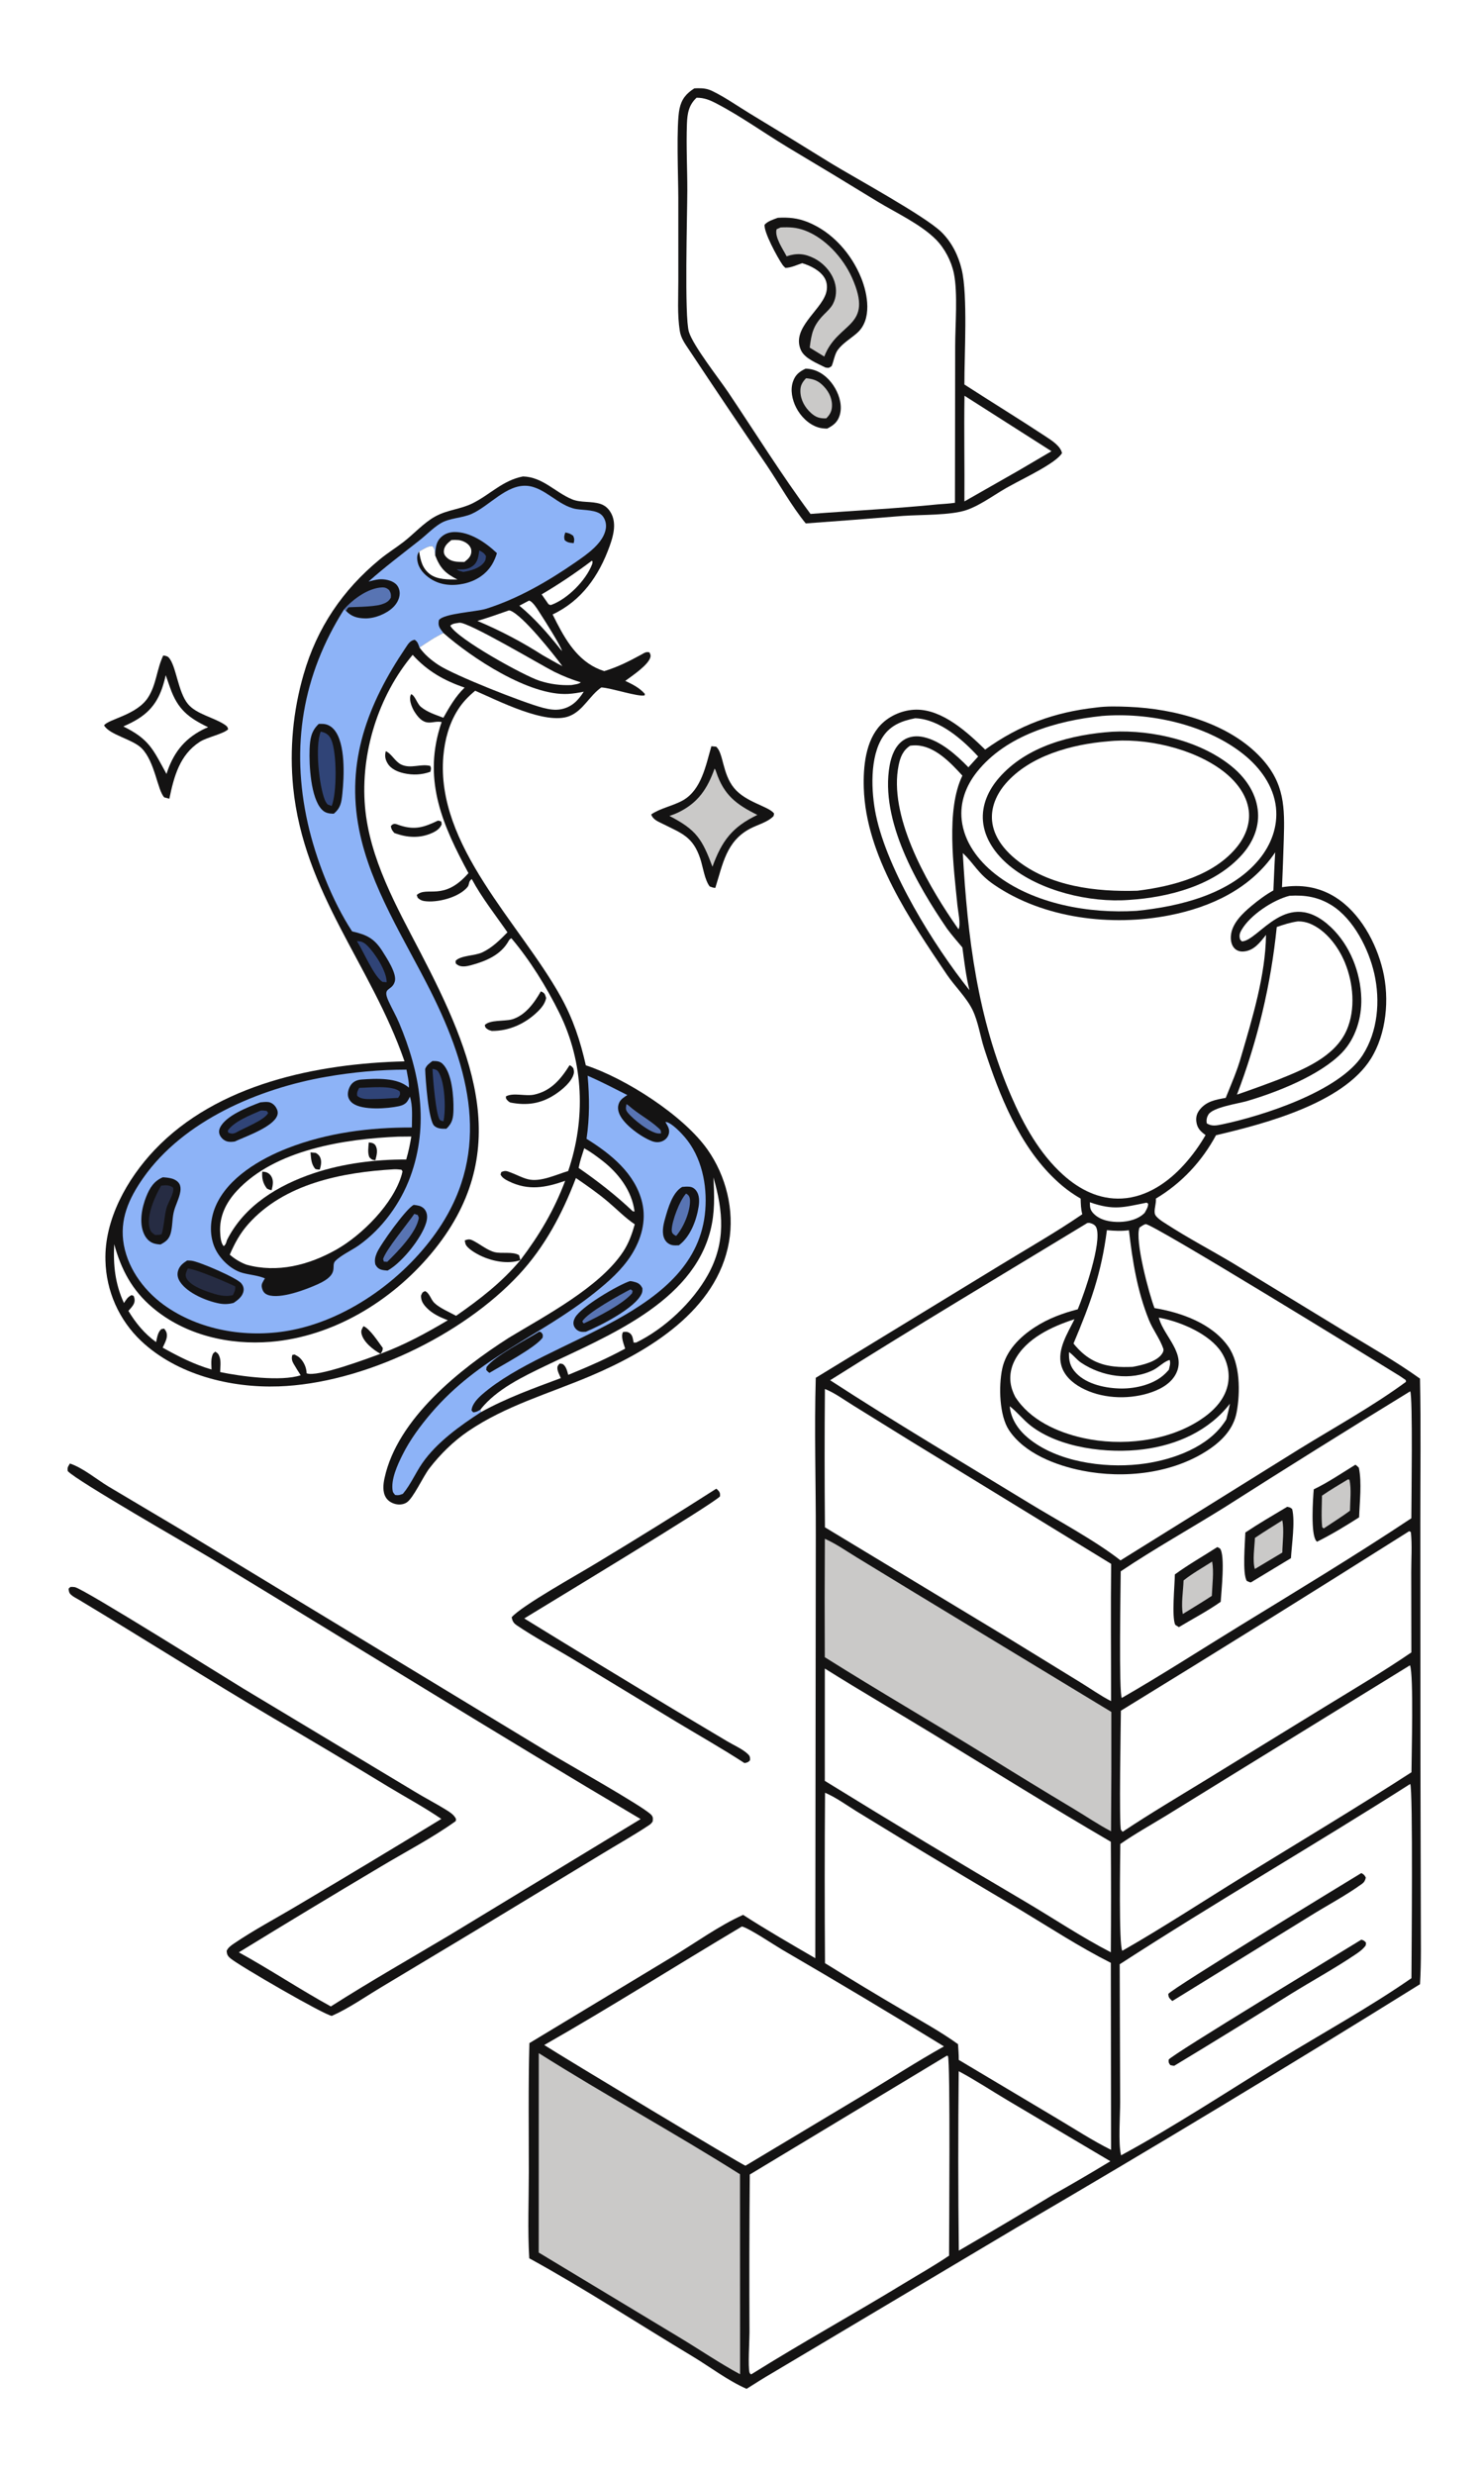 <svg xmlns="http://www.w3.org/2000/svg" style="display: block;" viewBox="0 0 1229 2048" width="1024" height="1707" preserveAspectRatio="none"><path transform="translate(0,0)" fill="rgb(255,255,255)" d="M 0 0 L 1229 0 L 1229 2048 L 0 2048 L 0 0 z"></path><path transform="translate(0,0)" fill="rgb(20,19,19)" d="M 907.785 585.397 C 916.404 584.188 925.974 584.472 934.65 584.815 C 972.908 586.326 1018.21 598.27 1044.89 627.568 C 1063.84 648.373 1064.02 668.147 1063.19 694.568 C 1062.78 707.742 1062.29 720.913 1061.71 734.081 C 1077.05 731.487 1092.09 733.811 1105.41 742.016 C 1126.11 754.76 1139.71 779.716 1145.24 802.907 C 1150.86 826.488 1148.23 855.434 1135.21 876.129 C 1112.12 912.853 1047.61 929.751 1007.07 939.253 C 995.263 961.053 978.533 978.978 957.264 991.682 C 957.682 995.746 955.606 1000.69 956.382 1004.15 C 957.122 1007.45 963.381 1011.08 966.109 1012.85 C 983.944 1024.42 1003.1 1034.41 1021.36 1045.33 L 1113.47 1101.46 C 1134.44 1114.09 1156.07 1126.43 1176 1140.65 C 1176.85 1180.38 1176.24 1220.23 1176.28 1259.97 L 1176.38 1460.69 L 1176.68 1584.66 C 1176.62 1603.6 1177.17 1622.8 1175.99 1641.7 C 1065.48 1710.44 954.007 1777.63 841.609 1843.23 L 639.809 1963.24 C 632.515 1967.46 625.423 1971.97 618.315 1976.48 C 602.777 1969.68 587.832 1958.2 573.239 1949.44 C 529.278 1923.07 482.996 1892.9 438.323 1868.47 C 436.879 1845.08 437.946 1820.99 437.954 1797.52 C 437.965 1761.85 437.476 1726.1 438.436 1690.44 L 556.514 1619.2 C 575.178 1607.95 595.694 1593.09 615.425 1584.33 C 634.957 1596.94 655.112 1608.5 675.204 1620.19 L 675.621 1270.69 C 675.707 1227.13 674.334 1183.52 675.59 1139.96 L 827.292 1047.43 C 850.323 1033.3 874.033 1019.91 896.324 1004.64 C 895.142 1000.34 895.082 996.112 894.948 991.68 C 887.452 987.369 880.504 982.171 874.252 976.198 C 844.151 948.003 827.598 906.066 815.11 867.621 C 811.745 857.262 810.15 845.313 805.395 835.534 C 800.407 825.273 790.596 815.895 784.157 806.348 C 753.833 761.382 717.115 707.988 715.368 652.013 C 714.823 634.534 716.75 612.799 729.431 599.649 C 736.892 591.912 748.053 587.255 758.787 587.156 C 780.53 586.955 801.246 605.925 815.87 620.203 C 844.124 599.868 873.259 589.206 907.785 585.397 z"></path><path transform="translate(0,0)" fill="rgb(255,255,255)" d="M 797.343 705.821 C 807.14 714.992 809.792 722.778 823.209 731.97 C 864.249 760.089 920.567 766.713 968.51 757.303 C 1003.15 750.504 1035.95 735.159 1056.08 705.199 C 1055.43 715.694 1055.06 726.22 1054.57 736.724 C 1048.26 740.206 1042.08 744.826 1036.54 749.442 C 1029.07 755.676 1020.15 764.052 1019.38 774.386 C 1019.11 777.998 1019.79 781.996 1022.4 784.682 C 1024.35 786.686 1027.05 787.452 1029.79 787.254 C 1038.52 786.621 1043.5 779.745 1048.48 773.502 C 1048.03 806.846 1037.27 842.106 1027.91 874.024 C 1024.66 885.715 1019.64 897.123 1015.1 908.371 C 1006.86 909.841 999.274 911.09 993.681 917.971 C 991.256 920.953 990.261 924.296 990.78 928.109 C 991.522 933.564 994.239 936.085 998.4 939.141 C 993.534 947.598 987.811 955.533 981.322 962.82 C 967.867 977.959 949.829 990.567 929.009 991.628 C 910.344 992.579 894.044 984.267 880.479 972.083 C 860.922 954.519 847.765 930.649 837.42 906.806 C 809.444 842.324 801.249 775.225 797.343 705.821 z"></path><path transform="translate(0,0)" fill="rgb(255,255,255)" d="M 900.462 1011.91 C 901.197 1011.82 901.906 1011.7 902.641 1011.89 C 904.933 1012.49 907.165 1013.56 908.034 1015.9 C 912.643 1028.31 897.882 1070.51 892.573 1083.29 C 879.886 1086.59 868.244 1090.87 857.168 1098.01 C 844.628 1106.09 833.16 1117.46 829.991 1132.55 C 826.991 1146.83 827.543 1171.18 835.636 1183.32 C 848.449 1202.54 874.378 1212.44 896.214 1216.78 C 930.957 1223.69 971.549 1219.3 1001.38 1199.15 C 1012.43 1191.68 1021.64 1181.94 1024.15 1168.47 C 1027.23 1151.98 1027.14 1128.15 1017.18 1114.06 C 1003.69 1094.97 978.257 1085.93 956.102 1082.27 C 951.759 1071.11 939.588 1026.04 943.695 1015.66 C 945.153 1014.71 947.13 1013.12 948.862 1012.84 C 953.868 1012.02 1135.94 1124 1159.36 1138.54 C 1160.99 1139.6 1162.59 1140.73 1164.19 1141.84 L 1164.38 1143.31 C 1136.99 1163.44 1105.05 1181.04 1075.93 1198.99 L 927.97 1291.04 C 907.198 1274.71 875.384 1257.72 852.181 1243.55 C 797.248 1209.99 741.452 1177.06 687.492 1141.99 C 757.818 1097.68 829.379 1055.02 900.462 1011.91 z"></path><path transform="translate(0,0)" fill="rgb(255,255,255)" d="M 1167.87 1476.03 C 1170.33 1479.28 1168.94 1621.68 1168.91 1636.71 C 1133.91 1660.98 1095.66 1681.93 1059.32 1704.18 C 1016.04 1730.68 973.048 1759.13 928.438 1783.29 C 925.961 1773.17 927.717 1750.46 927.672 1739.09 L 927.314 1625.18 C 1006.48 1573.94 1088.28 1526.66 1167.87 1476.03 z"></path><path transform="translate(0,0)" fill="rgb(20,19,19)" d="M 1127.42 1549.73 C 1129.62 1551.02 1129.96 1551.24 1131.11 1553.5 C 1130.52 1555.91 1129.96 1557.2 1127.84 1558.74 C 1114.46 1568.43 1098.87 1576.58 1084.77 1585.4 L 970.895 1655.6 C 970.623 1655.36 970.339 1655.13 970.079 1654.88 C 968.191 1653.02 967.667 1652.39 967.517 1649.76 C 971.012 1644.99 1112.04 1559.03 1127.42 1549.73 z"></path><path transform="translate(0,0)" fill="rgb(20,19,19)" d="M 1127.38 1604.86 C 1129.65 1605.49 1129.83 1605.71 1131.31 1607.38 L 1131.03 1609.62 C 1128.82 1612.74 1125.81 1614.88 1122.67 1617 C 1105.56 1628.55 1087.08 1638.64 1069.49 1649.5 C 1037.34 1669.65 1005.03 1689.53 972.542 1709.14 C 971.404 1709.16 970.353 1708.88 969.244 1708.65 C 967.773 1706.66 967.719 1706.57 967.843 1704.11 C 970.239 1700.04 1113.02 1613.79 1127.38 1604.86 z"></path><path transform="translate(0,0)" fill="rgb(255,255,255)" d="M 683.271 1483.28 C 692.253 1487.1 700.865 1493.38 709.173 1498.54 L 746.131 1521.1 C 778.818 1540.87 811.612 1560.47 844.51 1579.89 C 869.291 1594.8 894.149 1611.02 919.956 1624.02 L 920.146 1778.75 C 904.761 1771.1 889.904 1761.39 875.12 1752.62 L 794.021 1704.32 C 794.063 1699.98 793.685 1695.64 793.4 1691.32 C 779.023 1680.93 763.016 1672.23 747.749 1663.21 C 726.074 1650.53 704.571 1637.55 683.244 1624.29 C 682.916 1577.29 682.925 1530.28 683.271 1483.28 z"></path><path transform="translate(0,0)" fill="rgb(255,255,255)" d="M 912.237 592.406 C 912.321 592.395 912.405 592.379 912.489 592.372 C 951.425 589.163 998.267 599.16 1029.39 623.728 C 1043.28 634.698 1054.76 650.036 1056.71 668.08 C 1058.42 683.828 1052.73 698.937 1042.77 711.032 C 1018.97 739.931 976.664 750.072 941.242 753.614 C 902.18 756.123 855.69 747.972 824.216 723.181 C 810.12 712.078 798.508 696.777 796.458 678.488 C 794.801 663.713 800.051 649.966 809.211 638.512 C 833.451 608.204 875.268 596.285 912.237 592.406 z"></path><path transform="translate(0,0)" fill="rgb(20,19,19)" d="M 921.189 605.411 C 954.619 603.686 995.51 613.167 1021.46 635.291 C 1032.53 644.728 1040.9 657.592 1041.84 672.4 C 1042.65 685.263 1037.28 697.313 1028.88 706.82 C 1006.07 732.626 967.998 742.461 934.984 744.573 C 902.575 747.066 861.308 737.259 835.924 716.245 C 824.76 707.002 815.339 694.211 814.066 679.376 C 812.916 665.98 818.639 653.585 827.281 643.645 C 850.323 617.143 887.565 607.722 921.189 605.411 z"></path><path transform="translate(0,0)" fill="rgb(255,255,255)" d="M 917.254 613.408 C 948.035 610.004 988.03 619.012 1012.88 637.976 C 1023.31 645.938 1032.51 657.211 1034.18 670.626 C 1035.5 681.309 1031.54 691.644 1025.01 699.978 C 1005.89 724.375 971.211 733.354 941.991 736.976 C 907.727 738.03 868.997 733.482 841.407 711.086 C 831.496 703.042 822.826 692.204 821.6 679.074 C 820.536 667.686 825.511 656.826 832.828 648.358 C 852.852 625.181 887.906 615.765 917.254 613.408 z"></path><path transform="translate(0,0)" fill="rgb(255,255,255)" d="M 614.437 1593.93 C 620.702 1595.51 640.887 1609.11 647.637 1613.07 C 692.666 1639.22 737.374 1665.91 781.752 1693.14 C 758.698 1706.07 736.341 1720.51 713.709 1734.18 L 617.421 1791.86 C 615.44 1791.79 466.32 1702.06 450.727 1692.01 C 505.91 1660.58 559.815 1626.37 614.437 1593.93 z"></path><path transform="translate(0,0)" fill="rgb(255,255,255)" d="M 784.155 1700.83 L 785.023 1701.07 C 787.166 1704.46 785.971 1849.94 785.995 1866.28 C 773.973 1874.45 761.129 1881.65 748.71 1889.21 C 706.922 1914.67 663.986 1938.33 622.519 1964.27 L 621.832 1964.47 C 621.477 1964 620.939 1963.63 620.769 1963.07 C 619.316 1958.29 620.705 1936.55 620.699 1929.85 C 620.488 1886.29 620.571 1842.72 620.948 1799.16 L 784.155 1700.83 z"></path><path transform="translate(0,0)" fill="rgb(202,201,200)" d="M 446.202 1698.75 C 500.977 1733.3 558.036 1764.36 612.829 1798.94 L 612.895 1964.42 C 595.981 1955.29 579.554 1944.12 563.043 1934.15 L 446.163 1863.73 L 446.202 1698.75 z"></path><path transform="translate(0,0)" fill="rgb(255,255,255)" d="M 683.171 1149.23 C 691 1152.25 699.424 1158.44 706.628 1162.87 L 753.972 1192.21 L 920.229 1293.93 C 919.781 1331.76 920.187 1369.64 920.153 1407.47 C 911.482 1403.07 903.004 1397 894.667 1391.92 L 836.001 1355.92 L 683.191 1263.68 C 682.856 1225.53 682.85 1187.38 683.171 1149.23 z"></path><path transform="translate(0,0)" fill="rgb(255,255,255)" d="M 1167.88 1151.14 C 1170.15 1155.43 1168.83 1243.57 1168.83 1256.18 C 1122.39 1287.02 1074.44 1315.93 1026.92 1345.06 C 994.32 1365.03 962.191 1385.79 929.031 1404.84 C 926.508 1401.07 928.04 1313.3 928.137 1300.09 C 956.024 1281.38 985.595 1264.91 1014.11 1247.15 C 1065.08 1214.7 1116.34 1182.69 1167.88 1151.14 z"></path><path transform="translate(0,0)" fill="rgb(20,19,19)" d="M 1008.15 1280.01 L 1010.34 1281.19 C 1014.8 1286.71 1011.44 1316.96 1010.94 1325.29 C 1000.09 1332.95 987.713 1339.42 976.296 1346.26 L 973.28 1344.34 C 970.248 1337.66 972.9 1311.26 972.974 1302.67 C 984.121 1294.52 996.519 1287.5 1008.15 1280.01 z"></path><path transform="translate(0,0)" fill="rgb(202,201,200)" d="M 1003.86 1292.02 C 1005.41 1300.64 1003.92 1311.53 1003.6 1320.39 C 995.723 1325.57 987.577 1330.41 979.573 1335.39 C 978.018 1327.47 979.941 1315.85 980.184 1307.64 C 987.404 1301.83 996.049 1297.05 1003.86 1292.02 z"></path><path transform="translate(0,0)" fill="rgb(20,19,19)" d="M 1122.47 1211.9 C 1123.66 1212.58 1124.41 1213.42 1125.37 1214.39 C 1127.95 1226.96 1125.99 1242.47 1125.58 1255.4 C 1114.41 1262.57 1102.58 1269.69 1090.7 1275.61 C 1090.48 1275.37 1090.25 1275.13 1090.04 1274.89 C 1085.37 1269.37 1087.33 1240.18 1088.01 1232.24 C 1099.91 1226.57 1111.22 1218.8 1122.47 1211.9 z"></path><path transform="translate(0,0)" fill="rgb(202,201,200)" d="M 1116.43 1223.96 L 1117.54 1224.33 C 1119.31 1231.98 1118.08 1242.01 1118.01 1249.94 C 1111.1 1255.03 1103.68 1259.62 1096.55 1264.42 L 1096.03 1264.49 L 1095 1263.52 C 1094.13 1254.96 1094.7 1246.07 1094.83 1237.47 C 1101.82 1232.65 1109.16 1228.35 1116.43 1223.96 z"></path><path transform="translate(0,0)" fill="rgb(20,19,19)" d="M 1065.98 1246.71 C 1068.07 1247.09 1068.47 1247.13 1070.14 1248.59 C 1072.7 1259.16 1069.78 1277.84 1069.12 1289.2 L 1035.88 1309.29 C 1034.67 1309.07 1033.67 1308.54 1032.56 1308.04 C 1028.76 1302.05 1031.14 1276.41 1031.36 1267.96 C 1042.61 1260.45 1054.36 1253.66 1065.98 1246.71 z"></path><path transform="translate(0,0)" fill="rgb(202,201,200)" d="M 1061.97 1257.93 C 1063.59 1265.75 1062.1 1276.45 1061.97 1284.57 L 1039.21 1298.17 C 1037.17 1291.14 1039 1279.88 1039.29 1272.43 C 1046.67 1267.38 1054.42 1262.74 1061.97 1257.93 z"></path><path transform="translate(0,0)" fill="rgb(255,255,255)" d="M 1167.08 1266.85 L 1168.44 1267.67 C 1169.56 1278.49 1168.72 1290.04 1168.74 1300.95 L 1168.85 1367.17 C 1146 1382.77 1122 1397 1098.39 1411.43 L 1000.12 1471.78 C 976.591 1486.19 952.756 1500.26 929.784 1515.55 C 929.736 1515.53 929.676 1515.52 929.639 1515.49 C 929.623 1515.47 928.396 1514.08 928.381 1514.05 C 926.644 1510.4 928.196 1426.07 928.279 1415.41 C 1008.21 1366.42 1087.81 1316.9 1167.08 1266.85 z"></path><path transform="translate(0,0)" fill="rgb(202,201,200)" d="M 683.135 1273.18 C 692.278 1277.22 701.021 1283.37 709.57 1288.58 L 756.599 1317.23 L 920.37 1416.42 C 920.475 1449.33 920.393 1482.25 920.124 1515.16 C 909.686 1509.74 899.513 1502.78 889.388 1496.72 C 864.926 1482.08 840.592 1467.22 816.39 1452.16 C 772.145 1424.87 727.064 1398.81 683.066 1371.14 C 682.901 1338.49 682.924 1305.84 683.135 1273.18 z"></path><path transform="translate(0,0)" fill="rgb(255,255,255)" d="M 683.103 1380.52 C 712.985 1399.25 743.591 1416.99 773.704 1435.37 C 822.302 1465.03 870.768 1495.2 919.959 1523.85 C 920.187 1554.33 920.182 1584.81 919.944 1615.29 C 895.512 1602.66 872.051 1586.95 848.353 1572.97 C 792.915 1540.37 737.821 1507.2 683.078 1473.45 L 683.103 1380.52 z"></path><path transform="translate(0,0)" fill="rgb(255,255,255)" d="M 1167.7 1377.83 C 1170.87 1385.64 1168.96 1453.1 1168.93 1466.33 C 1123.23 1495.81 1076.39 1523.77 1030.08 1552.27 C 996.617 1572.86 963.586 1594.55 929.479 1614.05 C 926.407 1610.23 927.765 1535.98 927.8 1525.68 C 940.034 1517.19 953.347 1509.8 966.057 1502.04 L 1020.48 1468.47 L 1167.7 1377.83 z"></path><path transform="translate(0,0)" fill="rgb(255,255,255)" d="M 959.675 1090.22 C 960.22 1090.3 960.763 1090.4 961.304 1090.5 C 978.327 1093.79 1002.01 1103.98 1011.56 1118.85 C 1016.69 1126.84 1018.79 1136.69 1016.75 1146.01 C 1013.96 1158.78 1004.19 1168.19 993.579 1175.06 C 966.218 1192.76 928.587 1196.71 897.203 1189.82 C 875.671 1185.09 852.944 1174.81 840.766 1155.7 C 839.818 1153.89 839.012 1152 838.357 1150.07 C 835.53 1141.93 836.371 1133.39 840.249 1125.74 C 849.521 1107.45 871.253 1097.5 889.864 1091.5 C 884.315 1102.87 875.309 1116.47 878.906 1129.62 C 881.204 1138.02 887.892 1144 895.294 1148.07 C 911.641 1157.07 933.157 1158.15 950.85 1152.83 C 959.705 1150.17 969.386 1145.35 973.82 1136.77 C 982.486 1120 964.514 1106.18 959.965 1091.2 L 959.675 1090.22 z"></path><path transform="translate(0,0)" fill="rgb(255,255,255)" d="M 793.974 1713.69 C 807.649 1720.92 820.878 1729.72 834.219 1737.63 L 919.566 1788.17 C 904.003 1797.62 888.28 1806.8 872.405 1815.72 C 846.425 1831.41 820.313 1846.88 794.07 1862.13 C 793.496 1812.65 793.464 1763.17 793.974 1713.69 z"></path><path transform="translate(0,0)" fill="rgb(255,255,255)" d="M 1074.88 762.316 C 1078.29 762.262 1081.68 762.899 1084.84 764.188 C 1098.21 769.7 1108.38 783.343 1113.77 796.34 C 1120.82 813.336 1122.76 835.015 1115.36 852.125 C 1105.68 874.497 1079.33 884.935 1058.25 893.399 C 1047.04 897.679 1035.76 901.766 1024.41 905.66 C 1041.48 861.096 1052.56 814.467 1057.37 766.991 C 1063.34 764.912 1068.56 763.221 1074.88 762.316 z"></path><path transform="translate(0,0)" fill="rgb(255,255,255)" d="M 753.713 616.99 C 755.423 616.737 757.054 616.645 758.785 616.705 C 774.251 617.242 787.293 631.105 797.021 641.748 C 783.227 670.044 789.87 717.999 792.905 749.029 C 793.392 754.009 795.83 764.562 793.863 768.899 C 792.076 766.421 790.333 763.912 788.636 761.371 C 766.624 728.924 735.763 674.365 744.233 633.101 C 745.616 626.359 747.824 620.854 753.713 616.99 z"></path><path transform="translate(0,0)" fill="rgb(255,255,255)" d="M 1067.98 741.146 C 1080.81 740.356 1091.93 742.145 1103 749.118 C 1120.97 760.438 1133.5 785.099 1138.12 805.493 C 1143.22 827.969 1141.11 853.47 1128.43 873.108 C 1109.23 902.848 1045.83 923.269 1011.88 930.325 C 1007.31 931.274 1003.4 932.058 999.368 929.402 C 998.996 926.73 999.322 924.538 1000.78 922.155 C 1004.48 916.097 1025.31 913.117 1032.4 911.084 C 1057.01 903.886 1093.09 889.876 1111.33 871.013 C 1122.61 859.351 1127.8 842.169 1127.38 826.178 C 1126.83 804.569 1118.03 782.095 1102.23 767.163 C 1066.01 732.923 1042.82 778.431 1028.49 778.902 L 1027.04 777.338 C 1026.13 774.201 1026.53 772.407 1028.13 769.574 C 1035.19 757.108 1054.43 744.491 1067.98 741.146 z"></path><path transform="translate(0,0)" fill="rgb(255,255,255)" d="M 916.693 1017.81 C 923.025 1018.42 928.607 1018.69 934.953 1017.88 C 937.859 1043.33 941.838 1068.21 951.516 1092.15 C 954.838 1100.36 960.577 1107.59 963.426 1115.92 C 963.842 1117.14 963.336 1118.47 962.693 1119.56 C 958.483 1126.72 945.48 1129.57 938.031 1130.92 C 932.863 1131.12 927.718 1131.18 922.569 1130.6 C 908.026 1128.96 898.121 1122.83 889.046 1111.62 C 903.056 1078.28 912.025 1054.13 916.693 1017.81 z"></path><path transform="translate(0,0)" fill="rgb(255,255,255)" d="M 757.924 594.262 C 758.114 594.268 758.305 594.271 758.495 594.281 C 778.262 595.238 797.334 612.021 810.088 625.924 L 802.001 634.839 C 792.071 624.674 779.149 613.062 764.998 609.885 C 759.174 608.577 753.155 609.057 748.11 612.457 C 741.273 617.065 738.146 625.607 736.757 633.383 C 728.602 679.029 759.806 732.584 784.416 768.524 C 788.381 773.834 792.747 778.848 797.01 783.919 C 798.625 795.798 799.978 807.613 802.846 819.275 C 773.327 782.287 734.994 720.354 725.426 674.47 C 721.427 655.295 720.054 626.167 731.351 609.317 C 737.65 599.923 747.243 596.319 757.924 594.262 z"></path><path transform="translate(0,0)" fill="rgb(255,255,255)" d="M 1018.58 1161.39 C 1017.77 1165.75 1016.7 1170.03 1015.62 1174.33 C 1014.39 1176.41 1012.96 1178.35 1011.46 1180.23 C 996.065 1199.57 967.036 1208.98 943.231 1211.54 C 913.569 1214.74 875.439 1209.47 851.678 1189.96 C 843.463 1183.21 837.252 1174.27 836.219 1163.51 C 842.355 1168.16 847.285 1174.65 853.49 1179.49 C 877.515 1198.21 917.616 1202.92 946.976 1199.13 C 974.695 1195.56 1001.22 1183.82 1018.58 1161.39 z"></path><path transform="translate(0,0)" fill="rgb(255,255,255)" d="M 885.3 1118.67 C 888.868 1121.05 891.597 1124.96 895.384 1127.5 C 912.483 1138.93 936.484 1142.89 955.359 1133.4 C 959.463 1131.34 964.51 1126.1 968.699 1125.25 C 969.579 1128.02 968.633 1130.6 967.99 1133.34 C 967.061 1134.4 966.096 1135.43 965.095 1136.42 C 956.042 1145.33 940.916 1148.94 928.579 1148.82 C 916.094 1148.7 900.216 1145.51 891.237 1136.09 C 886.14 1130.75 885.085 1125.87 885.3 1118.67 z"></path><path transform="translate(0,0)" fill="rgb(255,255,255)" d="M 902.601 994.745 C 922.5 1001.65 930.325 998.898 949.621 995.054 L 950.869 995.959 C 950.858 998.832 949.28 1001.08 947.936 1003.53 C 942.724 1008.81 934.765 1010.75 927.563 1010.98 C 920.023 1011.22 911.397 1009.82 905.841 1004.27 C 902.743 1001.17 902.627 998.874 902.601 994.745 z"></path><path transform="translate(0,0)" fill="rgb(20,19,19)" d="M 433.107 394.205 C 449.55 394.684 459.563 407.221 473.757 413.114 C 481.053 416.144 489.757 414.446 497.275 416.927 C 501.58 418.347 504.564 421.406 506.506 425.41 C 510.559 433.767 507.859 443.554 504.899 451.798 C 496.078 476.366 481.72 497.024 457.669 508.383 C 458.852 510.803 460.062 513.21 461.299 515.602 C 470.282 532.931 480.859 549.085 500.389 555.287 C 511.791 551.817 520.63 547.284 531.042 541.653 C 533.531 540.307 535.02 538.971 537.846 539.788 C 538.428 541.133 539.009 541.844 538.723 543.357 C 537.475 549.966 523.371 559.223 517.835 563.338 C 524.059 566.358 529.355 568.881 534.023 574.072 L 533.888 575.342 C 528.339 576.722 506.748 569.334 498.02 568.762 C 488.225 575.537 483.03 587.887 471.652 592.436 C 452.095 600.256 412.4 579.586 393.529 571.51 C 387.852 576.218 383.189 580.981 379.217 587.235 C 371.886 598.773 368.333 612.111 367.165 625.625 C 360.768 699.631 430.432 763.66 464.282 824.431 C 474.532 842.833 480.537 860.938 485.161 881.428 C 517.616 892.044 565.889 922.63 586.024 951.261 C 601.298 972.98 608.345 1001.28 603.731 1027.56 C 593.827 1083.99 537.695 1117.81 489.227 1138.39 C 454.762 1153.02 418.884 1162.95 387.561 1184.26 C 375.52 1192.46 364.579 1203.27 355.678 1214.77 C 350.302 1221.71 342.298 1239.69 336.71 1243.18 C 334.071 1244.83 330.678 1245.14 327.692 1244.45 C 324.39 1243.69 321.32 1241.86 319.531 1238.93 C 316.699 1234.27 317.352 1228.04 318.456 1222.95 C 329.178 1173.58 381.183 1132.53 421.412 1106.85 C 451.099 1088.88 496.681 1065.05 516.038 1035.68 C 520.785 1028.48 523.321 1021.16 525.7 1012.97 C 517.807 1007.69 510.664 1000.32 503.374 994.184 C 494.972 987.11 486.012 980.872 476.951 974.684 C 465.81 1003.94 451.233 1031.57 429.783 1054.61 C 382.771 1105.1 300.007 1144.71 230.779 1147.07 C 190.84 1148.44 146.678 1137.5 116.922 1109.52 C 98.552 1092.15 87.895 1068.15 87.326 1042.88 C 86.34 1009.09 105.311 975.375 127.964 951.5 C 179.955 896.704 262.642 879.973 335.014 878.152 C 307.161 797.872 251.605 739.245 242.77 651.231 C 239.726 619.91 242.659 588.296 251.413 558.069 C 262.523 519.427 283.7 488.173 314.652 462.707 C 320.895 457.571 327.775 453.343 334.168 448.416 C 342.779 441.778 350.965 432.493 360.416 427.335 L 361.078 426.98 C 370.461 421.88 381.641 421.264 391.284 416.474 C 406.072 409.127 416.174 397.503 433.107 394.205 z"></path><path transform="translate(0,0)" fill="rgb(141,179,247)" d="M 305.211 481.175 C 318.79 469.092 333.058 458.404 347.304 447.154 C 352.947 442.697 358.323 437.114 364.356 433.304 C 372.265 428.308 382.382 428.894 390.764 425.111 C 405.254 418.571 419.421 400.859 436.176 401.954 C 451.164 402.934 462.284 418.61 477.177 421.159 C 483.48 422.238 494.49 421.554 498.87 426.714 C 501.26 429.529 502.265 433.458 501.757 437.093 C 500.064 449.201 485.99 458.722 476.657 465.182 C 453.964 480.889 429.162 495.266 402.726 503.65 C 394.393 506.292 367.485 507.454 363.492 513.088 C 362.908 516.311 363.127 518.031 365.092 520.87 C 365.781 521.844 366.495 522.8 367.235 523.737 C 360.191 527.02 353.849 531.402 347.389 535.686 C 346.277 532.842 346.065 531.074 343.396 529.322 C 339.406 530.093 337.95 532.935 335.794 536.131 C 304.627 582.328 286.273 630.131 297.421 686.496 C 306.805 733.942 335.086 777.2 356.547 819.917 C 388.982 884.473 406.794 951.454 363.915 1015.79 C 336.97 1056.22 290.319 1090.78 242.241 1100.37 C 207.249 1107.35 168.294 1101.73 138.433 1081.59 C 120.923 1069.78 106.524 1051.32 102.606 1030.26 C 98.678 1009.15 106.736 991.553 118.562 974.677 C 151.915 927.081 214.478 900.631 270.005 890.946 C 291.646 887.171 314.624 884.985 336.637 884.999 C 337.456 889.78 338.856 895.061 338.622 899.902 C 328.988 891.393 311.7 892.303 299.443 893.181 C 296.434 893.397 293.479 894.365 291.399 896.655 C 289.199 899.078 287.767 903.209 288.179 906.476 C 288.513 909.126 290.094 911.385 292.229 912.922 C 300.401 918.808 320.855 917.304 330.379 915.23 C 333.182 914.619 335.801 913.506 337.472 911.043 C 338.259 909.882 338.878 908.599 339.484 907.338 C 341.992 915.049 341.086 924.828 341.098 932.86 C 306.138 932.787 271.103 937.185 238.331 949.921 C 215.566 958.769 188.616 974.47 178.555 998.018 C 174.052 1008.56 173.175 1021.02 177.592 1031.74 C 181.414 1041.01 190.943 1050.47 200.771 1053.16 C 206.963 1054.86 213.474 1055.16 219.421 1057.71 C 218.643 1058.94 217.849 1060.2 217.242 1061.53 C 216.314 1063.56 216.754 1065.56 217.586 1067.53 C 218.372 1069.39 219.943 1070.75 221.883 1071.42 C 232.273 1075.02 253.433 1066.96 263.281 1062.5 C 281.957 1054.04 273.519 1047.58 277.684 1043.32 C 282.387 1038.52 291.472 1034.39 297.216 1030.32 C 316.433 1016.68 331.702 995.666 339.802 973.621 C 355.627 930.552 347.92 887.462 330.474 846.214 C 327.893 840.112 324.51 834.362 321.764 828.328 C 316.266 816.247 324.484 820.417 326.949 812.146 C 328.883 805.654 320.441 792.982 316.916 787.356 C 310.051 776.399 303.748 773.399 291.604 770.61 C 274.98 745.289 261.476 710.435 254.881 681.091 C 240.649 617.765 250.465 558.536 285.062 503.982 L 286.53 505.42 C 291.099 510.15 295.744 511.484 302.224 511.641 C 310.201 511.834 319.788 508.027 325.532 502.496 C 328.559 499.582 330.954 495.37 331.009 491.09 C 331.047 488.045 329.95 485.072 327.64 483.04 C 324.269 480.074 318.284 478.926 313.869 479.35 C 310.976 479.628 308.028 480.465 305.211 481.175 z"></path><path transform="translate(0,0)" fill="rgb(20,19,19)" d="M 360.419 459.594 C 360.694 454.319 360.737 449.263 364.582 445.139 C 367.63 441.87 371.753 440.278 376.167 440.192 C 389.245 439.935 402.433 448.98 411.549 457.679 C 410.542 460.923 409.234 464.139 407.471 467.052 C 402.323 475.556 393.697 480.822 384.11 482.905 C 374.578 484.976 364.726 484.229 356.426 478.777 C 351.289 475.402 346.834 470.597 345.744 464.354 C 345.252 461.531 345.36 458.616 347.143 456.28 C 350.283 454.557 354.387 451.626 358.005 451.799 C 360.405 454.105 359.95 456.414 360.419 459.594 z"></path><path transform="translate(0,0)" fill="rgb(255,255,255)" d="M 347.143 456.28 C 350.283 454.557 354.387 451.626 358.005 451.799 C 360.405 454.105 359.95 456.414 360.419 459.594 C 364.633 470.26 368.673 474.238 378.826 479.487 C 371.47 479.436 362.363 479.743 356.121 475.104 C 349.824 470.423 348.198 463.659 347.143 456.28 z"></path><path transform="translate(0,0)" fill="rgb(255,255,255)" d="M 373.833 446.845 C 375.789 446.657 377.758 446.661 379.714 446.857 C 383.089 447.215 387.091 449.142 389.029 451.964 C 390.226 453.707 390.584 455.474 390.244 457.517 C 389.669 460.963 387.149 462.999 384.549 464.981 C 378.943 464.875 373.765 465.2 369.529 460.837 C 368.144 459.411 367.432 457.78 367.586 455.772 C 367.903 451.617 370.85 449.25 373.833 446.845 z"></path><path transform="translate(0,0)" fill="rgb(48,68,119)" d="M 396.966 455.421 C 399.611 456.931 400.952 457.428 402.483 460.15 C 402.231 462.544 402.26 463.6 400.703 465.548 C 396.795 470.443 389.516 472.27 383.662 473.182 C 382.165 472.724 379.195 472.254 378.318 471.074 C 379.115 471.115 379.899 471.127 380.696 471.145 C 384.74 471.234 387.917 470.835 391.321 468.436 C 395.768 465.303 396.2 460.364 396.966 455.421 z"></path><path transform="translate(0,0)" fill="rgb(20,19,19)" d="M 264.001 598.936 C 265.217 598.905 266.431 598.885 267.646 598.957 C 271.283 599.173 274.378 600.963 276.716 603.708 C 286.351 615.018 284.99 642.634 283.54 656.642 C 282.798 663.816 282.156 668.551 276.365 673.269 C 272.489 673.177 269.371 672.759 266.555 669.831 C 257.289 660.194 255.915 632.925 256.4 619.915 C 256.714 611.521 257.644 604.86 264.001 598.936 z"></path><path transform="translate(0,0)" fill="rgb(48,68,119)" d="M 265.614 605.369 C 266.543 605.529 267.43 605.745 268.313 606.079 C 271.236 607.185 273.053 609.086 274.311 611.938 C 279.08 622.753 279.064 656.017 274.69 666.83 L 271.345 665.615 C 270.367 664.457 269.568 663.232 269.003 661.824 C 264.217 649.904 260.775 617.245 265.614 605.369 z"></path><path transform="translate(0,0)" fill="rgb(20,19,19)" d="M 134.837 974.056 C 137.184 974.172 139.763 974.454 142.034 975.049 C 144.555 975.709 147.303 977.207 148.578 979.563 C 149.604 981.459 149.693 983.675 149.374 985.769 C 148.448 991.83 145.004 997.487 143.733 1003.51 C 142.54 1009.16 142.895 1015.41 141.214 1020.9 C 139.774 1025.6 137.006 1027.51 132.929 1029.68 C 130.884 1029.53 128.872 1029.32 126.935 1028.61 C 123.165 1027.22 120.671 1024.16 119.105 1020.57 C 115.116 1011.42 117.498 999.043 121.07 990.142 C 123.998 982.844 127.459 977.193 134.837 974.056 z"></path><path transform="translate(0,0)" fill="rgb(38,44,67)" d="M 133.452 980.986 C 137.188 980.586 140.299 980.226 143.381 982.665 C 144.396 987.704 139.101 994.665 137.79 999.863 C 136.015 1006.9 135.918 1014.24 133.867 1021.21 C 131.973 1021.72 130.487 1021.86 128.531 1021.8 C 126.269 1020.3 125.071 1019.6 124.151 1016.87 C 120.659 1006.54 128.38 989.756 133.452 980.986 z"></path><path transform="translate(0,0)" fill="rgb(20,19,19)" d="M 154.953 1042.93 C 156.116 1042.91 157.279 1042.96 158.437 1043.07 C 164.603 1043.64 196.375 1057.37 199.853 1061.83 C 201.321 1063.71 202.089 1065.73 201.68 1068.13 C 200.898 1072.7 197.092 1075.54 193.529 1077.97 C 189.672 1079.06 185.614 1079.24 181.677 1078.49 C 171.068 1076.48 155.348 1069.93 149.196 1060.7 C 147.436 1058.05 146.55 1055.14 147.315 1051.99 C 148.4 1047.53 151.359 1045.3 154.953 1042.93 z"></path><path transform="translate(0,0)" fill="rgb(38,44,67)" d="M 155.518 1049.53 C 162.095 1049.88 187.751 1060.93 194.828 1064.35 C 195.049 1067.4 194.137 1068.82 192.893 1071.55 C 186.119 1073.32 179.439 1071.27 173.031 1069.08 C 167.313 1067.12 156.486 1063.02 154.121 1056.85 C 153.119 1054.23 154.569 1051.93 155.518 1049.53 z"></path><path transform="translate(0,0)" fill="rgb(20,19,19)" d="M 342.672 996.898 C 344.128 997.081 345.625 997.258 347.045 997.644 C 349.448 998.298 351.491 999.839 352.626 1002.07 C 354.202 1005.18 353.836 1008.63 352.867 1011.85 C 349.029 1024.59 332.633 1044.9 320.986 1051.27 C 319.403 1051.12 317.665 1051.02 316.128 1050.6 C 313.508 1049.89 312.258 1048.64 310.902 1046.36 C 310.025 1042.84 310.653 1040.11 311.981 1036.85 C 314.74 1030.07 336.603 999.528 342.672 996.898 z"></path><path transform="translate(0,0)" fill="rgb(88,116,179)" d="M 343.116 1004.35 L 345.955 1005.27 L 346.852 1007.47 C 345.226 1019.42 329.19 1035.77 320.706 1044 L 317.906 1043.84 L 317.276 1041.69 C 319.616 1033.96 337.331 1012.79 343.116 1004.35 z"></path><path transform="translate(0,0)" fill="rgb(20,19,19)" d="M 358.145 877.879 C 361.499 877.929 364.109 877.808 366.666 880.335 C 374.411 887.989 375.764 907.604 375.54 918.116 C 375.394 924.938 374.753 929.086 369.67 933.908 C 366.075 933.963 362.542 934.036 359.664 931.514 C 354.78 927.234 352.358 892.615 352.116 884.519 C 353.151 881.349 355.614 879.843 358.145 877.879 z"></path><path transform="translate(0,0)" fill="rgb(48,68,119)" d="M 358.183 884.322 C 360.014 884.67 361.779 884.968 362.91 886.62 C 368.577 894.893 369.379 918.123 367.251 927.757 C 366.185 927.498 365.233 927.348 364.38 926.616 C 361.06 923.764 358.401 891.184 358.183 884.322 z"></path><path transform="translate(0,0)" fill="rgb(20,19,19)" d="M 215.606 912.066 C 217.816 911.872 220.377 911.49 222.571 911.872 C 224.97 912.289 227.186 914.078 228.455 916.094 C 229.774 918.189 230.472 920.383 229.631 922.86 C 226.39 932.407 203.246 940.349 194.435 944.464 C 192.175 944.809 189.744 944.986 187.556 944.213 C 185.128 943.354 182.986 941.335 181.983 938.953 C 181.146 936.963 181.302 934.977 182.204 933.041 C 186.87 923.019 205.669 915.854 215.606 912.066 z"></path><path transform="translate(0,0)" fill="rgb(48,68,119)" d="M 215.886 918.871 C 217.629 918.685 219.181 918.921 220.898 919.171 L 222.094 920.86 C 219.145 926.781 201.668 933.426 195.366 937.096 C 195.236 937.168 195.114 937.259 194.975 937.313 C 192.449 938.282 191.571 937.993 189.109 937.195 L 188.619 935.521 C 193.66 927.814 207.617 922.536 215.886 918.871 z"></path><path transform="translate(0,0)" fill="rgb(20,19,19)" d="M 468.179 440.563 C 470.909 441.024 472.512 441.608 474.705 443.314 C 475.822 446.026 475.702 446.488 475.129 449.396 C 472.136 449.094 469.849 449.024 467.597 446.808 C 467.01 444 467.268 443.323 468.179 440.563 z"></path><path transform="translate(0,0)" fill="rgb(255,255,255)" d="M 94.573 1029.44 C 100.435 1050.55 109.346 1067.46 126.178 1081.75 C 153.099 1104.61 189.615 1113.08 224.321 1110.19 C 275.835 1105.9 323.972 1076.65 356.853 1037.49 C 426.229 954.87 392.378 872.923 348.137 787.967 C 328.467 750.195 305.954 710.521 302.265 667.286 C 298.501 623.167 313.2 575.838 341.749 541.822 C 353.879 555.254 367.84 563.13 384.779 568.903 C 377.199 576.222 372.32 584.79 367.186 593.861 C 360.789 591.373 353.977 589.338 348.614 584.891 C 345.324 582.163 343.838 575.618 340.535 574.325 C 340.213 574.943 340.019 575.212 339.853 575.853 C 338.799 579.926 341.333 585.871 343.496 589.235 C 352.3 602.923 358.075 595.661 365.786 597.433 C 365.2 598.998 364.671 600.583 364.2 602.187 C 350.739 647.039 366.858 683.331 387.963 722.401 C 367.29 746.199 353.524 732.761 345.123 740.548 L 345.945 742.824 C 347.653 744.344 348.999 745.162 351.294 745.516 C 362.011 747.172 379.902 742.585 387.105 733.993 C 389.001 731.732 387.696 729.461 390.694 727.292 C 398.85 742.602 410.36 757.085 420.242 771.388 C 413.934 777.818 407.762 784.009 399.504 787.95 C 393.24 790.939 381.678 790.352 377.313 794.971 L 377.404 797.083 C 377.938 797.577 378.481 798.057 379.099 798.446 C 382.178 800.384 386.781 799.501 390.094 798.595 C 402.438 795.222 414.622 790.241 421.151 778.668 C 421.837 777.452 422.199 776.922 423.537 776.318 C 438.904 794.417 452.693 816.769 463.215 838.038 C 483.546 879.135 485.159 925.848 470.549 968.899 C 460.62 971.806 447.636 978.283 437.199 975.678 C 432.46 974.495 427.82 971.938 423.233 970.221 C 419.727 968.909 418.604 968.194 415.142 969.761 L 414.53 971.807 C 415.839 974.528 418.806 976.136 421.439 977.419 C 437.727 985.349 451.775 982.664 468.063 976.978 C 458.807 1001.53 446.774 1021.76 430.951 1042.63 C 415.725 1060.87 397.146 1075.2 377.734 1088.67 C 372.177 1085.61 364.038 1082.29 359.57 1077.86 C 356.78 1075.09 355.662 1069.73 352.007 1068.25 C 349.51 1069.27 349.706 1069.65 348.651 1072.01 C 348.59 1076.33 350.567 1079.19 353.465 1082.16 C 358.244 1087.06 364.597 1089.95 370.907 1092.33 C 352.918 1103.08 334.817 1112.8 315.121 1120.12 C 305 1123.8 262.34 1139.86 253.92 1136.23 C 253.902 1131.75 251.634 1126.66 248.364 1123.55 C 247.08 1122.33 245.472 1121.48 243.908 1120.68 L 242.082 1121.08 C 241.313 1123.85 241.697 1125.82 243.116 1128.3 C 244.972 1131.55 247.005 1134.71 249.012 1137.86 C 232.634 1143.28 199.104 1138.73 182.333 1135.23 C 182.408 1131.7 183.082 1126.46 181.982 1123.11 C 181.167 1120.62 180.466 1119.53 178.217 1118.35 L 176.456 1119.94 C 174.458 1123.89 175.078 1128.79 175.192 1133.1 C 160.558 1128.84 147.978 1122.39 134.729 1115.03 C 135.986 1112.26 138.153 1108.36 138.218 1105.3 C 138.278 1102.51 137.546 1101.29 135.91 1099.26 L 133.678 1099.64 C 130.577 1102.24 130.16 1106.68 129.275 1110.43 C 119.697 1103.54 112.366 1094.65 106.331 1084.61 C 107.841 1082.89 109.817 1080.87 110.792 1078.81 C 111.848 1076.57 111.577 1074.45 110.711 1072.23 L 108.984 1071.54 C 105.556 1073.24 104.792 1074.98 102.659 1078.1 C 95.319 1062.29 93.677 1046.63 94.573 1029.44 z"></path><path transform="translate(0,0)" fill="rgb(20,19,19)" d="M 384.967 1026.23 C 387.777 1025.32 388.821 1025.02 391.612 1026.39 C 397.353 1029.21 403.514 1034.48 409.662 1036.01 C 415.633 1037.49 424.706 1035.32 429.856 1038.5 L 430.951 1042.63 C 420.587 1046.24 407.331 1043.49 397.675 1038.8 C 394.282 1037.16 386.917 1033.01 385.546 1029.28 C 385.174 1028.27 385.028 1027.3 384.967 1026.23 z"></path><path transform="translate(0,0)" fill="rgb(20,19,19)" d="M 301.036 1097.25 C 306.371 1099.36 313.321 1110.36 316.994 1115.27 C 316.917 1117.72 316.45 1118.14 315.121 1120.12 C 309.229 1116.91 300.875 1110.39 299.382 1103.4 C 298.807 1100.71 299.761 1099.47 301.036 1097.25 z"></path><path transform="translate(0,0)" fill="rgb(20,19,19)" d="M 471.706 881.344 C 473.282 881.895 473.809 882.669 474.839 883.915 C 475.205 885.3 475.535 886.734 475.21 888.162 C 473.642 895.046 465.419 901.746 459.852 905.439 C 447.996 913.304 436.193 914.917 422.504 912.17 C 421.677 911.699 421.009 911.259 420.365 910.548 C 419.077 909.129 418.937 909.065 418.993 907.132 C 425.176 903.738 435.118 907.27 442.46 905.654 C 456.422 902.581 464.485 892.823 471.706 881.344 z"></path><path transform="translate(0,0)" fill="rgb(20,19,19)" d="M 447.885 820.259 C 448.086 820.333 448.295 820.391 448.49 820.482 C 451.363 821.816 451.308 822.782 452.277 825.686 C 451.534 830.157 448.419 833.945 445.248 837.027 C 434.981 847.005 421.672 853.065 407.321 852.979 C 406.029 852.639 404.836 852.308 403.727 851.53 C 402.02 850.333 401.899 850.178 401.49 848.132 C 405.524 843.63 418.05 845.088 423.906 843.435 C 434.854 840.346 442.574 829.661 447.885 820.259 z"></path><path transform="translate(0,0)" fill="rgb(20,19,19)" d="M 362.731 678.949 C 363.609 679.033 364.589 679.415 365.427 679.657 L 365.799 682.057 C 364.28 685.571 361.543 687.476 358.178 689.034 C 347.806 693.838 337.055 693.132 326.563 689.182 C 324.682 686.948 324.195 686.377 323.654 683.542 C 326.166 680.407 328.017 681.895 331.297 682.946 C 343.841 686.966 351.296 684.384 362.731 678.949 z"></path><path transform="translate(0,0)" fill="rgb(20,19,19)" d="M 319.506 621.519 C 324.448 623.698 327.067 630.115 332.349 632.601 C 340.251 636.319 348.459 631.681 356.351 633.737 C 357.275 635.898 356.919 636.348 356.382 638.568 C 349.135 641.134 342.003 641.457 334.519 639.786 C 329.28 638.616 323.697 636.287 320.886 631.416 C 318.982 628.115 318.491 625.23 319.506 621.519 z"></path><path transform="translate(0,0)" fill="rgb(141,179,247)" d="M 486.64 890.004 C 497.812 894.882 508.641 900.523 519.518 906.019 C 516.965 907.696 514.149 909.393 512.82 912.261 C 511.304 915.532 511.665 918.689 513.071 921.923 C 516.85 930.616 531.085 940.775 539.823 944.113 C 542.899 945.288 546.1 945.415 549.101 943.93 C 551.524 942.731 553.285 940.594 553.926 937.963 C 554.745 934.607 553.267 932.097 551.653 929.296 L 551.09 928.329 C 551.258 928.328 551.427 928.303 551.593 928.325 C 556.203 928.939 564.153 937.389 567.117 940.853 C 581.048 957.135 585.763 980.242 584.097 1001.24 C 577.165 1088.64 454.286 1106.19 399.655 1153.43 C 395.781 1156.78 390.906 1161.65 390.511 1167 L 391.922 1168.53 C 394.413 1168.37 395.753 1167.58 397.849 1166.28 L 398.404 1168.31 C 381.06 1179.55 361.674 1193.38 349.757 1210.56 C 344.105 1218.71 340.039 1228.43 333.646 1235.98 C 330.905 1236.98 330.086 1237.34 327.243 1236.92 C 326.527 1236 325.523 1235.08 325.289 1233.93 C 323.359 1224.47 329.252 1211.84 333.501 1203.37 C 339.637 1191.15 348.056 1179.78 356.908 1169.39 C 397.116 1122.23 446.444 1106.35 492.569 1069.5 C 503.763 1060.56 514.933 1050.78 522.705 1038.6 C 530.978 1025.64 535.458 1010.28 531.834 995.015 C 526.105 970.887 505.733 954.646 485.741 942.225 C 488.362 924.569 488.216 907.763 486.64 890.004 z"></path><path transform="translate(0,0)" fill="rgb(20,19,19)" d="M 521.691 1059.95 C 523.201 1060.02 524.77 1060.4 526.212 1060.84 C 529.28 1061.78 530.584 1063.13 532.005 1065.79 C 532.073 1067.23 532.081 1068.68 531.524 1070.04 C 526.588 1082.07 497.158 1096.88 485.153 1101.88 C 483.822 1101.94 482.299 1102.07 480.99 1101.81 C 478.518 1101.29 476.45 1099.6 475.44 1097.29 C 474.371 1094.88 475.026 1092.45 476.205 1090.24 C 480.967 1081.3 511.506 1063.38 521.691 1059.95 z"></path><path transform="translate(0,0)" fill="rgb(88,116,179)" d="M 522.207 1066.74 L 523.886 1067.99 L 523.452 1070.03 C 515.819 1079.03 494.682 1089.74 483.651 1094.92 C 482.754 1094.64 482.722 1094.07 482.279 1093.28 C 486.043 1086.19 514.011 1070.97 522.207 1066.74 z"></path><path transform="translate(0,0)" fill="rgb(20,19,19)" d="M 564.969 982.036 C 566.934 981.832 568.988 981.694 570.958 981.875 C 573.341 982.095 575.221 983.296 576.635 985.207 C 579.338 988.86 579.244 994.078 578.574 998.376 C 576.809 1009.69 571.677 1023.35 562.216 1030.34 C 560.336 1030.41 558.27 1030.56 556.428 1030.12 C 553.915 1029.49 551.78 1027.84 550.546 1025.56 C 547.77 1020.52 549.24 1013.73 550.714 1008.53 C 553.188 999.806 556.814 986.629 564.969 982.036 z"></path><path transform="translate(0,0)" fill="rgb(88,116,179)" d="M 568.18 987.535 C 568.977 988 568.996 987.964 569.764 988.654 C 570.943 989.715 571.353 991.38 571.421 992.9 C 571.829 1002.08 566.002 1015.81 559.967 1022.56 C 559.315 1022.26 558.985 1022.14 558.362 1021.69 C 556.911 1020.64 556.273 1019.57 556.295 1017.76 C 556.389 1010.32 562.9 993.155 568.18 987.535 z"></path><path transform="translate(0,0)" fill="rgb(20,19,19)" d="M 446.57 1101.75 L 448.096 1102.25 C 449.778 1104.25 449.614 1104.2 449.424 1106.64 C 443.942 1114.72 415.226 1129.88 405.374 1135.89 C 404.219 1135.2 403.547 1134.42 402.65 1133.44 L 402.951 1131.06 C 409.848 1121.77 435.844 1108.46 446.57 1101.75 z"></path><path transform="translate(0,0)" fill="rgb(255,255,255)" d="M 326.29 967.46 C 328.372 967.363 330.365 967.586 332.434 967.809 L 333.349 969.121 C 333.173 970.072 332.956 970.989 332.686 971.919 C 325.706 995.94 299.874 1021.86 278.532 1033.9 C 255.789 1046.73 229.699 1053.48 203.967 1046.34 C 198.775 1044.33 194.497 1041.72 190.282 1038.1 C 194.324 1028.76 198.761 1020.49 205.592 1012.8 C 235.493 979.186 283.549 969.917 326.29 967.46 z"></path><path transform="translate(0,0)" fill="rgb(255,255,255)" d="M 590.821 974.115 C 599.007 1002.32 601.213 1027.79 586.352 1054.62 C 573.704 1077.45 550.23 1099.51 526.768 1110.83 L 524.743 1110.83 C 524.132 1108.05 524.058 1104.72 521.47 1102.98 C 519.531 1101.68 518.087 1101.75 515.92 1102.14 C 513.98 1105.97 516.519 1111.84 517.743 1115.82 C 502.467 1124.15 486.695 1130.96 470.618 1137.54 C 469.627 1134.27 468.981 1130.57 466.006 1128.54 L 463.55 1128.13 C 462.345 1129.47 461.61 1130.04 461.598 1131.92 C 461.58 1134.56 463.489 1137.75 464.433 1140.22 C 441.882 1148.63 419.55 1156.63 398.404 1168.31 L 397.849 1166.28 C 411.064 1149.43 433.179 1139 452.036 1129.92 C 502.318 1105.72 573.287 1078.05 588.421 1017.83 C 592.132 1003.07 591.623 989.161 590.821 974.115 z"></path><path transform="translate(0,0)" fill="rgb(255,255,255)" d="M 329.745 940.45 L 340.635 940.342 C 339.573 946.849 338.27 953.028 336.416 959.364 C 311.285 959.195 283.952 962.648 260.066 970.632 C 230.483 980.521 202.34 997.371 187.954 1026.06 C 187.349 1028.07 187.056 1029.67 185.298 1031 C 182.821 1028.64 182.528 1022.98 182.337 1019.7 C 181.565 1006.42 187.156 995.051 196.011 985.436 C 227.612 951.118 285.677 942.3 329.745 940.45 z"></path><path transform="translate(0,0)" fill="rgb(20,19,19)" d="M 217.214 969.412 C 218.009 969.466 218.802 969.528 219.586 969.677 C 221.67 970.075 223.39 971.305 224.537 973.086 C 226.869 976.704 225.927 980.843 224.965 984.702 C 223.361 984.547 222.451 984.092 221.049 983.365 C 217.742 979.094 216.725 974.738 217.214 969.412 z"></path><path transform="translate(0,0)" fill="rgb(20,19,19)" d="M 257.132 953.452 L 261.508 953.878 C 262.895 954.713 264.051 955.569 264.847 957.021 C 266.693 960.39 265.921 964.26 264.785 967.696 C 263.429 967.734 262.586 967.556 261.272 967.279 C 257.711 963.471 257.603 958.384 257.132 953.452 z"></path><path transform="translate(0,0)" fill="rgb(20,19,19)" d="M 305.422 945.248 C 306.183 945.324 306.961 945.396 307.709 945.55 C 308.944 945.804 310.375 946.626 311 947.742 C 313.178 951.632 311.913 955.952 310.856 959.995 C 308.115 959.588 307.896 959.501 305.936 957.547 C 304.283 953.803 305.131 949.238 305.422 945.248 z"></path><path transform="translate(0,0)" fill="rgb(255,255,255)" d="M 367.235 523.737 C 390.351 544.1 438.302 575.967 470.557 574.129 C 474.904 573.882 479.181 573.193 483.436 572.296 C 478.908 579.449 473.664 584.873 465.115 586.715 C 459.887 587.842 454.724 586.927 449.613 585.607 C 433.957 581.565 376.336 558.86 363.171 550.203 C 357.098 546.21 351.625 541.644 347.389 535.686 C 353.849 531.402 360.191 527.02 367.235 523.737 z"></path><path transform="translate(0,0)" fill="rgb(255,255,255)" d="M 380.47 515.234 C 387.996 514.533 447.196 549.812 458.877 555.747 C 466.005 559.279 473.408 562.225 481.013 564.556 C 479.181 566.146 475.641 566.312 473.24 566.817 C 464.269 567.223 455.299 566.007 446.76 563.229 C 434.064 559.161 378.607 528.635 372.891 517.683 C 374.891 515.698 377.733 515.751 380.47 515.234 z"></path><path transform="translate(0,0)" fill="rgb(255,255,255)" d="M 421.479 505.035 C 421.795 505.08 422.126 505.064 422.426 505.17 C 432.811 508.838 458.764 541.643 465.767 551.192 C 460.25 548.351 454.855 545.144 449.435 542.116 C 432.267 531.122 414.182 521.631 395.382 513.748 C 404.174 511.08 412.824 508.117 421.479 505.035 z"></path><path transform="translate(0,0)" fill="rgb(255,255,255)" d="M 483.825 950.057 C 488.944 952.867 493.738 956.419 498.366 959.969 C 511.997 970.424 523.269 984.963 525.515 1002.39 L 524.039 1002.19 C 510.376 989.204 494.73 977.014 479.194 966.336 C 480.258 960.775 482.091 955.436 483.825 950.057 z"></path><path transform="translate(0,0)" fill="rgb(255,255,255)" d="M 490.134 463.95 L 490.748 464.556 C 490.689 465.454 490.655 466.125 490.325 466.974 C 485.148 480.308 470.152 495.42 456.773 500.391 C 455.566 500.839 455.348 500.389 454.227 499.874 L 448.578 491.772 C 462.949 483.298 476.823 474.009 490.134 463.95 z"></path><path transform="translate(0,0)" fill="rgb(88,116,179)" d="M 285.062 503.982 C 292.287 495.786 304.937 486.496 316.303 486.022 C 318.846 485.916 320.333 486.543 322.239 488.172 C 323.623 490.478 323.93 491.777 323.682 494.456 C 321.957 497.813 319.189 499.034 315.755 500.127 C 308.762 502.353 289.558 502.17 288.702 502.52 C 288.169 502.739 286.828 504.905 286.53 505.42 L 285.062 503.982 z"></path><path transform="translate(0,0)" fill="rgb(48,68,119)" d="M 297.46 900.081 C 305.449 899.992 324.706 897.662 331.019 903.031 C 331.667 905.832 331.162 905.949 329.756 908.332 C 322.378 908.791 314.917 909.341 307.524 909.355 C 303.612 909.362 298.749 909.517 295.818 906.596 C 295.446 903.652 296.196 902.676 297.46 900.081 z"></path><path transform="translate(0,0)" fill="rgb(255,255,255)" d="M 438.17 496.904 C 441.639 497.853 445.828 505.336 447.893 508.412 C 450.46 512.233 465.753 536.5 465.345 538.596 L 463.493 536.36 C 453.175 523.497 442.847 511.684 430.12 501.135 L 438.17 496.904 z"></path><path transform="translate(0,0)" fill="rgb(48,68,119)" d="M 295.576 778.737 C 295.755 778.732 295.933 778.724 296.112 778.723 C 299.637 778.708 301.839 780.077 304.291 782.516 C 310.677 788.869 320.193 803.465 320.224 812.68 L 316.685 812.376 C 309.192 807.102 301.186 787.309 295.576 778.737 z"></path><path transform="translate(0,0)" fill="rgb(88,116,179)" d="M 518.79 913.568 C 519.487 913.89 520.058 914.217 520.634 914.731 C 528.326 921.596 537.833 926.418 545.29 933.265 C 547.296 935.107 547.301 935.153 547.457 937.747 C 546.758 937.808 546.072 937.85 545.369 937.817 C 538.41 937.485 523.857 925.693 519.805 920.47 C 517.785 917.866 518.342 916.647 518.79 913.568 z"></path><path transform="translate(0,0)" fill="rgb(20,19,19)" d="M 575.025 73.123 C 575.801 73.067 576.575 73.039 577.352 73.026 C 581.905 72.95 585.514 73.216 589.671 75.212 C 600.371 80.35 610.535 87.582 620.705 93.753 C 643.334 107.406 665.873 121.208 688.321 135.157 C 707.417 146.811 766.05 178.68 779.677 192.035 C 788.252 200.439 793.74 211.52 796.485 223.142 C 801.558 244.625 798.607 293.751 798.684 318.129 C 821.147 332.659 844 346.626 866.332 361.353 C 871.009 364.437 878.314 369.067 879.497 374.883 C 874.948 383.021 847.169 396.044 837.664 401.4 C 825.505 407.647 813.5 417.411 800.71 421.9 C 787.583 426.508 762.857 425.736 748.006 426.829 C 721.111 429.054 694.203 431.132 667.285 433.065 C 655.462 418.549 645.552 400.72 635.065 385.086 C 613.336 353.287 591.824 321.342 570.529 289.252 C 567.185 284.241 563.913 279.813 562.96 273.717 C 560.851 260.233 561.785 245.624 561.767 231.981 L 561.751 163.49 C 561.753 147.206 559.889 103.218 562.772 89.841 C 564.468 81.978 568.356 77.327 575.025 73.123 z"></path><path transform="translate(0,0)" fill="rgb(255,255,255)" d="M 576.879 80.861 C 583.218 80.856 587.73 82.719 593.306 85.621 C 613.516 96.137 632.726 109.996 652.268 121.794 C 677.286 136.694 702.208 151.754 727.032 166.975 C 742.226 176.12 762.417 185.525 774.938 198.002 C 782.261 205.3 787.875 216.04 789.958 226.144 C 793.36 242.646 791.038 269.175 791.04 286.564 L 790.866 415.992 C 786.224 416.698 781.445 416.913 776.762 417.296 C 741.716 420.824 706.381 422.509 671.25 425.221 C 647.138 392.755 625.585 358.042 603.014 324.48 C 595.527 313.348 574.093 286.17 570.535 274.595 C 566.685 262.072 569.173 177.885 569.209 157.731 C 569.242 139.386 568.202 120.776 568.895 102.468 C 569.224 93.79 570.369 86.941 576.879 80.861 z"></path><path transform="translate(0,0)" fill="rgb(20,19,19)" d="M 644.168 180.194 C 653.151 179.682 660.718 180.407 669.143 183.825 C 689.357 192.024 705.083 209.904 713.187 229.904 C 718.688 243.48 722.356 264.341 709.939 275.402 C 704.746 280.028 697.844 283.973 693.757 289.607 C 691.21 293.118 690.504 298.797 688.734 302.909 C 686.395 304.547 686.44 304.545 683.624 304.085 C 677.099 300.712 666.557 296.8 663.344 289.791 C 655.085 271.78 679.547 257.26 684.053 242.683 C 685.327 238.559 685.175 233.991 683.006 230.182 C 679.402 223.853 671.046 219.715 664.371 217.768 C 659.799 219.185 655.284 221.557 650.43 221.637 C 649.555 220.881 648.745 220.069 648.078 219.121 C 644.143 213.531 632.19 191.681 633.266 185.851 C 636.095 182.808 640.383 181.656 644.168 180.194 z"></path><path transform="translate(0,0)" fill="rgb(202,201,200)" d="M 646.466 188.19 C 653.736 187.821 659.632 188.115 666.509 190.669 C 683.428 196.95 698.348 213.506 705.604 229.788 C 724.174 271.464 693.725 265.705 682.632 295.024 L 670.59 287.633 C 672.045 275.466 673.61 269.049 682.53 260.067 C 685.124 257.455 687.934 254.931 689.713 251.661 C 692.734 246.111 693.068 239.451 691.24 233.47 C 688.65 224.993 681.953 217.613 674.091 213.654 C 666.242 209.702 659.7 209.273 651.459 212.064 C 648.456 206.207 641.276 196.069 643.162 189.656 L 646.466 188.19 z"></path><path transform="translate(0,0)" fill="rgb(20,19,19)" d="M 667.1 305.036 C 669.193 305.028 671.14 305.323 673.153 305.865 C 681.253 308.049 687.764 314.319 691.793 321.518 C 695.453 328.058 697.663 336.238 695.411 343.615 C 693.681 349.285 690.121 352.012 685.06 354.61 C 682.415 354.573 679.967 354.389 677.438 353.573 C 669.538 351.026 663.007 344.439 659.312 337.148 C 656.062 330.734 654.299 322.601 656.745 315.632 C 658.718 310.009 661.953 307.575 667.1 305.036 z"></path><path transform="translate(0,0)" fill="rgb(202,201,200)" d="M 667.563 312.951 C 672.803 313.443 676.826 314.588 680.758 318.229 C 685.536 322.653 688.888 328.316 689.02 334.951 C 689.117 339.828 687.576 342.781 684.302 346.133 C 678.928 346.343 675.63 345.285 671.676 341.726 C 666.583 337.143 663.05 330.947 662.854 323.986 C 662.716 319.107 664.344 316.289 667.563 312.951 z"></path><path transform="translate(0,0)" fill="rgb(255,255,255)" d="M 798.767 327.443 L 870.784 373.324 L 843.901 389.123 L 798.696 414.859 C 798.926 385.719 798.291 356.583 798.767 327.443 z"></path><path transform="translate(0,0)" fill="rgb(20,19,19)" d="M 57.898 1210.89 C 68.702 1214.46 79.997 1223.99 89.861 1229.94 L 149.905 1265.58 L 454.837 1450.27 C 467.583 1458.02 532.488 1494.39 539.264 1501.47 C 541.048 1503.34 540.72 1504.67 540.534 1506.99 C 539.705 1508.25 539.073 1509.05 537.802 1509.9 C 524.771 1518.6 510.885 1526.31 497.515 1534.51 L 391.908 1598.47 L 315.691 1644.22 C 302.442 1652.14 288.925 1661.64 274.83 1667.89 C 269.524 1667.75 197.811 1626.25 190.867 1620.33 C 188.51 1618.32 187.911 1617.08 187.694 1614.12 C 188.934 1611.41 191.186 1609.78 193.577 1608.15 C 210.355 1596.75 228.903 1586.98 246.342 1576.56 C 286.247 1552.99 325.969 1529.12 365.503 1504.94 C 351.664 1495.45 336.431 1487.26 322.045 1478.58 C 290.253 1459.26 258.295 1440.21 226.176 1421.44 C 172.207 1389.6 119.208 1355.92 65.458 1323.67 C 63.391 1322.46 60.821 1321.21 59.031 1319.64 C 57.145 1317.98 57.031 1316.75 56.787 1314.44 L 58.328 1313 C 59.556 1312.93 60.768 1312.94 61.985 1313.16 C 69.381 1314.51 185.937 1387.69 201.47 1397.06 L 343.686 1482.5 C 352.285 1487.73 361.269 1492.31 369.816 1497.63 C 372.511 1499.3 375.415 1501.2 377.108 1503.96 C 377.883 1505.22 377.708 1505.36 377.377 1506.77 C 358.174 1520.57 336.169 1531.98 315.809 1544.15 C 276.299 1567.59 236.962 1591.31 197.801 1615.33 C 223.584 1629.48 248.186 1645.89 273.99 1660.09 C 306.449 1639.43 340.117 1620.27 373.171 1600.58 L 530.555 1505.06 C 411.292 1434.6 293.628 1361.24 175.085 1289.55 C 159.629 1280.2 63.048 1225.04 56.117 1217.16 C 55.688 1214.04 56.257 1213.66 57.898 1210.89 z"></path><path transform="translate(0,0)" fill="rgb(20,19,19)" d="M 589.138 617.435 L 593.026 617.762 C 599.239 622.939 598.033 639.901 607.91 651.989 C 617.667 663.929 636.78 667.112 641.083 673.097 L 640.666 675.185 C 635.777 680.292 627.712 682.227 621.496 685.458 C 601.3 695.954 598.638 715.141 592.369 734.665 C 590.656 734.516 589.345 734.065 587.768 733.447 C 583.534 728.028 582.138 717.03 579.894 710.326 C 573.795 692.103 564.509 689.481 548.878 681.648 C 545.04 679.725 540.74 678.153 539.31 673.844 C 546.762 668.657 557.535 666.745 565.601 662.166 C 580.993 653.428 584.596 632.987 589.138 617.435 z"></path><path transform="translate(0,0)" fill="rgb(202,201,200)" d="M 591.785 635.927 C 592.579 636.903 592.805 637.747 593.194 638.903 C 599.559 657.828 609.737 665.583 627.241 674.251 C 606.393 684.211 597.824 695.699 590.037 717.088 C 581.386 694.084 576.667 686.567 554.411 675.094 C 556.767 674.283 559.116 673.434 561.368 672.36 C 577.992 664.434 585.8 652.765 591.785 635.927 z"></path><path transform="translate(0,0)" fill="rgb(20,19,19)" d="M 135.188 542.361 C 136.739 542.552 138.503 542.752 139.641 543.941 C 145.914 550.498 147.253 572.352 155.651 582.493 C 162.581 590.861 176.83 593.521 185.701 599.325 C 187.552 600.536 188.512 601.175 188.931 603.394 C 184.957 607.334 171.527 609.881 165.508 613.753 C 148.728 624.546 144.078 642.574 140.236 660.866 L 136.054 659.744 C 130.356 653.892 128.417 630.278 117.309 619.105 C 109.852 611.606 90.643 608.049 86.184 600.153 C 89.955 594.862 113.223 591.698 122.672 577.018 C 129.535 566.357 129.79 553.58 135.188 542.361 z"></path><path transform="translate(0,0)" fill="rgb(255,255,255)" d="M 137.245 558.641 C 138.492 562.087 139.705 565.545 140.884 569.014 C 147.13 586.807 155.9 593.767 172.379 601.688 C 170.68 602.322 169.059 603.081 167.45 603.916 C 151.809 612.03 143.172 623.876 137.873 640.347 C 126.814 620.308 123.942 611.772 102.127 601.041 C 106.34 599.203 110.403 597.237 114.308 594.8 C 128.444 585.978 133.715 574.279 137.245 558.641 z"></path><path transform="translate(0,0)" fill="rgb(20,19,19)" d="M 593.167 1231.74 C 593.711 1232.11 593.886 1232.2 594.4 1232.73 C 596.252 1234.68 596.398 1235.47 596.313 1237.99 C 592.33 1243.44 452.553 1327.78 434.167 1339.07 C 475.006 1364.19 515.973 1389.1 557.067 1413.8 L 601.987 1440.56 C 607.251 1443.71 615.052 1447.13 619.359 1451.28 C 621.189 1453.04 621.249 1454.06 621.143 1456.46 C 619.366 1458.28 618.942 1458.24 616.548 1458.74 C 598.372 1446.91 579.384 1436.17 560.796 1425 L 474.187 1372.54 C 458.939 1363.33 442.682 1354.72 427.961 1344.74 C 425.217 1342.88 424.377 1341.24 423.738 1338.11 C 432.015 1328.47 478.99 1302.45 493.442 1293.6 C 526.948 1273.41 560.193 1252.79 593.167 1231.74 z"></path></svg>